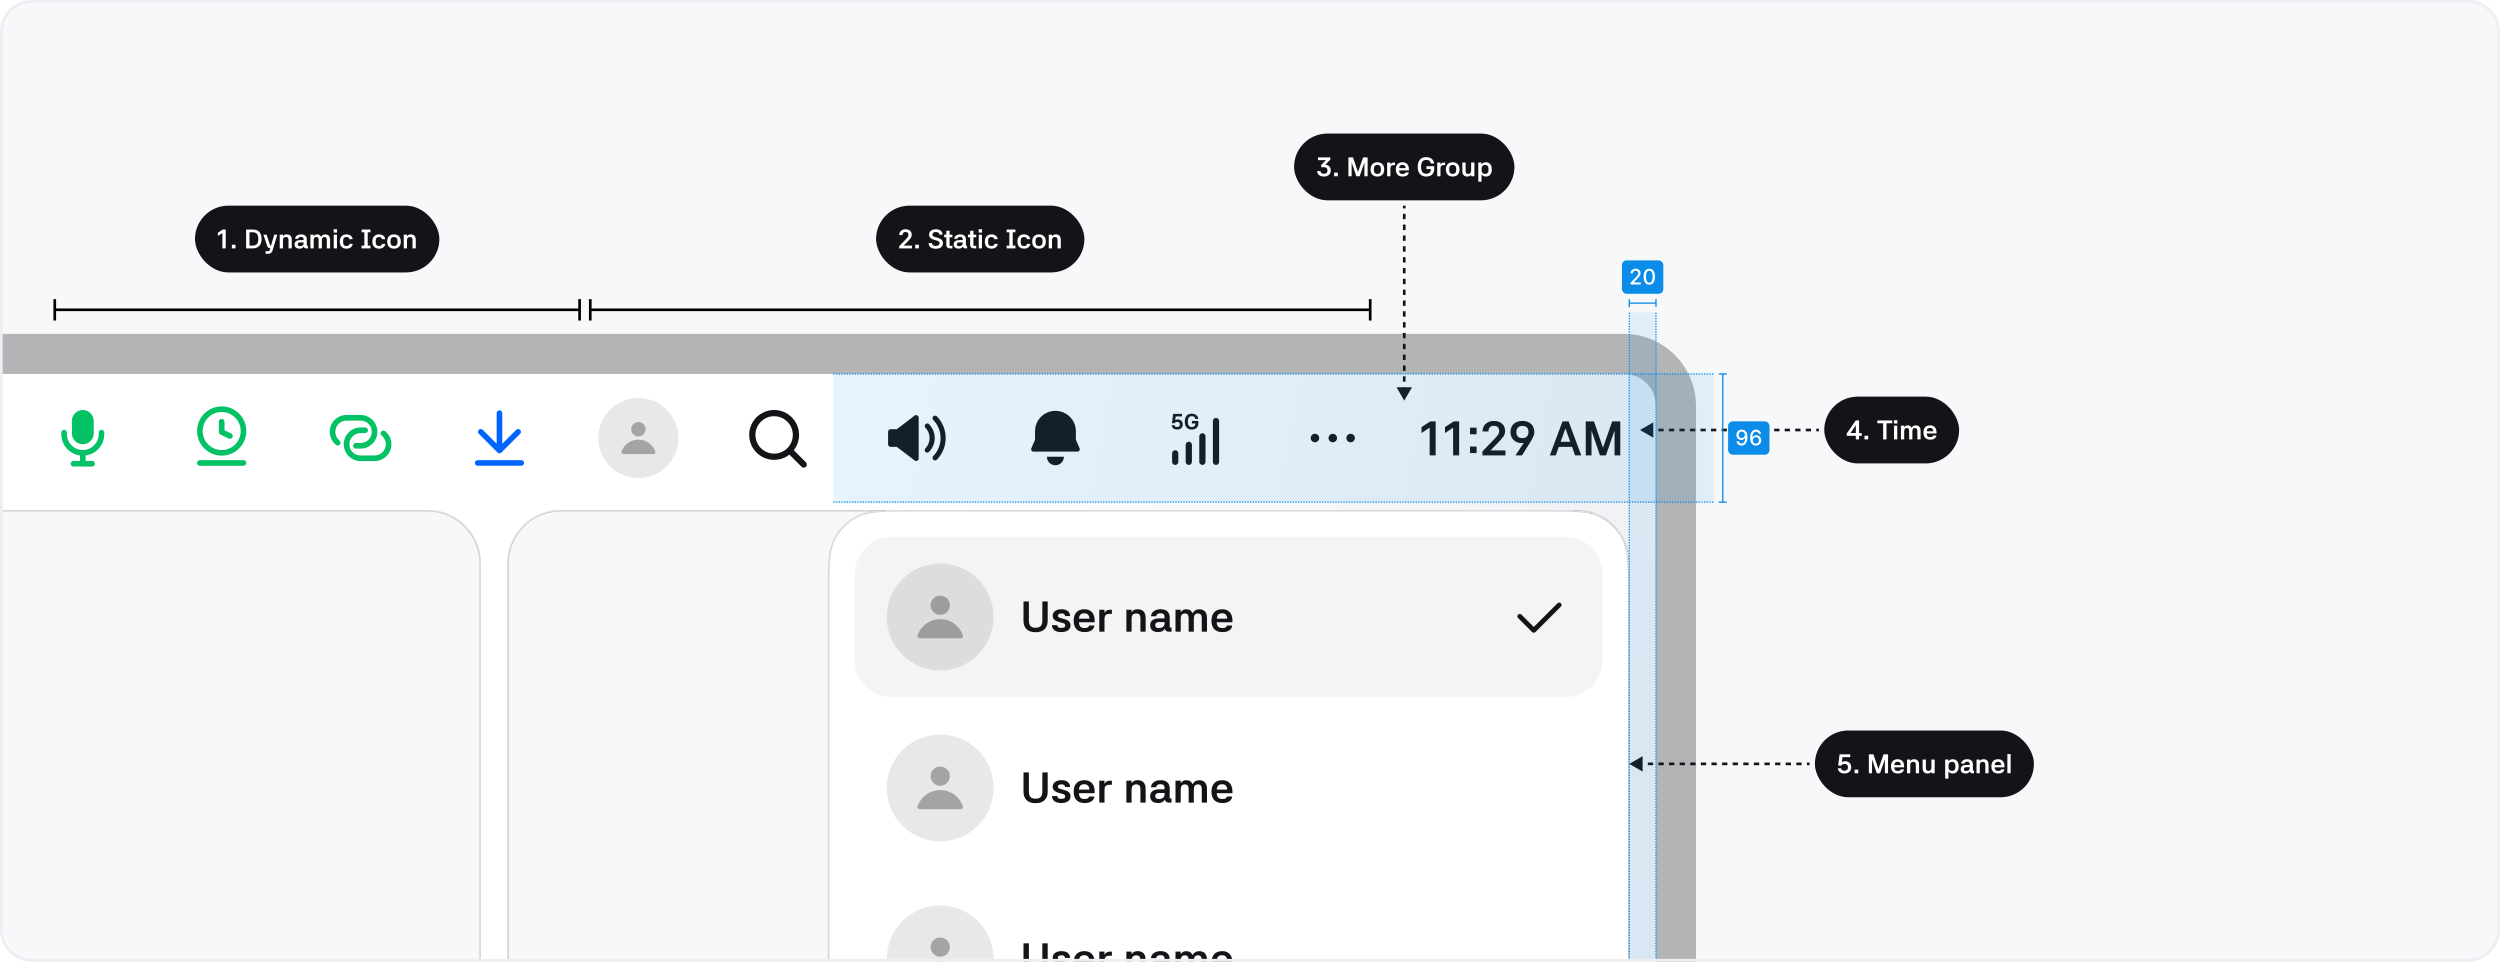 <svg width="1872" height="720" viewBox="0 0 1872 720" fill="none" xmlns="http://www.w3.org/2000/svg">
<g clip-path="url(#clip0_36538_38101)">
<path d="M0 24C0 10.745 10.745 0 24 0H1848C1861.25 0 1872 10.745 1872 24V696C1872 709.255 1861.25 720 1848 720H24C10.745 720 0 709.255 0 696V24Z" fill="#F7F8FA"/>
<g clip-path="url(#clip1_36538_38101)">
<path d="M-1320 280H1240V1720H-1320V280Z" fill="url(#paint0_linear_36538_38101)"/>
<path d="M61.998 307C57.488 307 53.832 310.656 53.832 315.167V324.5C53.832 329.01 57.488 332.667 61.998 332.667C66.509 332.667 70.165 329.01 70.165 324.5V315.167C70.165 310.656 66.509 307 61.998 307Z" fill="#02C265"/>
<path d="M47.998 321.817C49.158 321.817 50.098 322.757 50.098 323.917V325.083C50.098 331.656 55.426 336.983 61.998 336.983C68.571 336.983 73.898 331.656 73.898 325.083V323.917C73.898 322.757 74.839 321.817 75.998 321.817C77.158 321.817 78.098 322.757 78.098 323.917V325.083C78.098 333.263 71.998 340.019 64.098 341.048V345.15H68.998C70.158 345.15 71.098 346.09 71.098 347.25C71.098 348.41 70.158 349.35 68.998 349.35H54.998C53.839 349.35 52.898 348.41 52.898 347.25C52.898 346.09 53.839 345.15 54.998 345.15H59.898V341.048C51.999 340.019 45.898 333.263 45.898 325.083V323.917C45.898 322.757 46.839 321.817 47.998 321.817Z" fill="#02C265"/>
<path d="M166 313.65C167.16 313.65 168.1 314.59 168.1 315.75V322.239L173.086 324.566C174.137 325.056 174.591 326.306 174.101 327.357C173.61 328.408 172.361 328.862 171.31 328.372L165.112 325.479C164.372 325.134 163.9 324.392 163.9 323.576V315.75C163.9 314.59 164.84 313.65 166 313.65Z" fill="#02C265"/>
<path fill-rule="evenodd" clip-rule="evenodd" d="M147.567 322.75C147.567 312.569 155.819 304.316 166 304.316C176.18 304.316 184.433 312.569 184.433 322.75C184.433 332.93 176.18 341.183 166 341.183C155.819 341.183 147.567 332.93 147.567 322.75ZM166 308.516C158.139 308.516 151.767 314.889 151.767 322.75C151.767 330.611 158.139 336.983 166 336.983C173.861 336.983 180.233 330.611 180.233 322.75C180.233 314.889 173.861 308.516 166 308.516Z" fill="#02C265"/>
<path d="M149.666 344.567C148.507 344.567 147.566 345.507 147.566 346.667C147.566 347.826 148.507 348.767 149.666 348.767H182.333C183.493 348.767 184.433 347.826 184.433 346.667C184.433 345.507 183.493 344.567 182.333 344.567H149.666Z" fill="#02C265"/>
<path d="M269.998 331.732H266.498C265.339 331.732 264.398 332.673 264.398 333.832C264.398 334.992 265.339 335.932 266.498 335.932H269.998C276.957 335.932 282.598 330.291 282.598 323.332C282.598 316.374 276.957 310.732 269.998 310.732H259.498C252.54 310.732 246.898 316.374 246.898 323.332C246.898 327.291 248.727 330.825 251.577 333.132C252.479 333.861 253.801 333.722 254.531 332.82C255.26 331.918 255.121 330.596 254.219 329.867C252.312 328.323 251.098 325.97 251.098 323.332C251.098 318.693 254.859 314.932 259.498 314.932L269.998 314.932C274.638 314.932 278.398 318.693 278.398 323.332C278.398 327.972 274.638 331.732 269.998 331.732Z" fill="#02C265"/>
<path d="M269.998 324.266H273.498C274.658 324.266 275.598 323.325 275.598 322.166C275.598 321.006 274.658 320.066 273.498 320.066H269.998C263.04 320.066 257.398 325.707 257.398 332.666C257.398 339.624 263.04 345.266 269.998 345.266H280.498C287.457 345.266 293.098 339.624 293.098 332.666C293.098 328.707 291.27 325.173 288.42 322.867C287.518 322.137 286.196 322.276 285.466 323.178C284.737 324.08 284.876 325.402 285.778 326.132C287.685 327.675 288.898 330.028 288.898 332.666C288.898 337.305 285.138 341.066 280.498 341.066H269.998C265.359 341.066 261.598 337.305 261.598 332.666C261.598 328.027 265.359 324.266 269.998 324.266Z" fill="#02C265"/>
<path d="M374 307.232C375.16 307.232 376.1 308.173 376.1 309.332L376.1 332.263L386.515 321.847C387.335 321.027 388.665 321.027 389.485 321.847C390.305 322.668 390.305 323.997 389.485 324.817L375.485 338.817C374.665 339.637 373.335 339.637 372.515 338.817L358.515 324.817C357.695 323.997 357.695 322.668 358.515 321.847C359.335 321.027 360.665 321.027 361.485 321.847L371.9 332.263L371.9 309.332C371.9 308.173 372.84 307.232 374 307.232Z" fill="#0064FF"/>
<path d="M357.666 344.566C356.507 344.566 355.566 345.506 355.566 346.666C355.566 347.826 356.507 348.766 357.666 348.766H390.333C391.493 348.766 392.433 347.826 392.433 346.666C392.433 345.506 391.493 344.566 390.333 344.566H357.666Z" fill="#0064FF"/>
<path d="M448 328C448 311.431 461.431 298 478 298V298C494.569 298 508 311.431 508 328V328C508 344.569 494.569 358 478 358V358C461.431 358 448 344.569 448 328V328Z" fill="#131417" fill-opacity="0.1"/>
<path d="M483.439 321.4C483.439 324.379 481.018 326.8 478.039 326.8C475.06 326.8 472.639 324.379 472.639 321.4C472.639 318.421 475.06 316 478.039 316C481.018 316 483.439 318.421 483.439 321.4Z" fill="#131417" fill-opacity="0.32"/>
<path d="M490.754 338.232C491.067 339.127 490.353 340 489.405 340H466.673C465.725 340 465.012 339.127 465.325 338.232C467.164 332.97 472.16 329.2 478.039 329.2C483.919 329.2 488.915 332.97 490.754 338.232Z" fill="#131417" fill-opacity="0.32"/>
<path fill-rule="evenodd" clip-rule="evenodd" d="M579.667 307C569.357 307 561 315.357 561 325.667C561 335.976 569.357 344.333 579.667 344.333C583.98 344.333 587.952 342.87 591.113 340.413L600.183 349.483C601.095 350.394 602.572 350.394 603.483 349.483C604.394 348.572 604.394 347.095 603.483 346.183L594.413 337.113C596.87 333.952 598.333 329.98 598.333 325.667C598.333 315.357 589.976 307 579.667 307ZM565.667 325.667C565.667 317.935 571.935 311.667 579.667 311.667C587.399 311.667 593.667 317.935 593.667 325.667C593.667 333.399 587.399 339.667 579.667 339.667C571.935 339.667 565.667 333.399 565.667 325.667Z" fill="#131417"/>
<path d="M671.542 321.381H666.909C665.855 321.381 665 322.238 665 323.294V332.697C665 333.752 665.852 334.608 666.905 334.61L671.542 334.619L684.842 344.786C686.099 345.747 687.909 344.849 687.909 343.265V312.735C687.909 311.151 686.099 310.253 684.842 311.214L671.542 321.381Z" fill="#131417"/>
<path d="M698.819 311.754C699.57 311.012 700.779 311.021 701.519 311.774C710.328 320.732 710.328 335.256 701.519 344.214C700.779 344.967 699.57 344.975 698.819 344.234C698.068 343.492 698.059 342.281 698.799 341.528C706.144 334.06 706.144 321.928 698.799 314.459C698.059 313.707 698.068 312.495 698.819 311.754Z" fill="#131417"/>
<path d="M695.686 317.64C694.945 316.887 693.737 316.879 692.986 317.62C692.235 318.362 692.226 319.573 692.966 320.326C697.138 324.569 697.136 331.444 692.968 335.672C692.227 336.424 692.234 337.635 692.984 338.378C693.734 339.12 694.943 339.113 695.684 338.361C701.323 332.641 701.321 323.371 695.686 317.64Z" fill="#131417"/>
<path d="M790.319 307.637C798.758 307.637 805.616 314.484 805.616 322.909V329.273H805.617L808.394 335.742C808.89 336.897 808.043 338.182 806.786 338.182H773.853C772.597 338.182 771.75 336.897 772.245 335.742L775.021 329.276V322.909C775.021 314.484 781.879 307.637 790.319 307.637Z" fill="#131417"/>
<path d="M796.663 342C796.663 345.513 793.808 348.364 790.289 348.364C786.771 348.364 783.915 345.513 783.915 342H796.663Z" fill="#131417"/>
<path d="M877.398 318.404C877.398 320.201 878.95 321.638 881.482 321.638C884.03 321.638 885.647 320.086 885.647 317.832C885.647 315.529 884.079 314.076 882.021 314.076C881.253 314.076 880.616 314.255 880.028 314.598L880.387 311.805H885.075V309.927H878.444L877.545 316.869H879.652C879.995 316.215 880.649 315.889 881.531 315.905C882.935 315.921 883.458 316.64 883.458 317.865C883.458 319.074 882.805 319.76 881.482 319.76C880.142 319.76 879.652 319.286 879.587 318.404H877.398Z" fill="#131417"/>
<path d="M892.496 317.097H895.125C895.093 318.404 894.554 319.76 892.43 319.76C890.405 319.76 889.425 318.42 889.425 315.693C889.425 312.981 890.405 311.642 892.43 311.642C894.047 311.642 894.88 312.41 895.06 313.733H897.281C897.069 311.332 895.093 309.764 892.43 309.764C889.049 309.764 887.171 311.838 887.171 315.693C887.171 319.564 889.049 321.638 892.43 321.638C895.926 321.638 897.33 319.433 897.33 316.787V315.219H892.496V317.097Z" fill="#131417"/>
<path d="M910.542 312.939C911.83 312.939 912.875 313.984 912.875 315.272L912.875 345.818C912.875 347.107 911.83 348.151 910.542 348.151C909.253 348.151 908.208 347.107 908.208 345.818L908.208 315.272C908.208 313.984 909.253 312.939 910.542 312.939Z" fill="#131417"/>
<path d="M902.693 326.727C902.693 325.438 901.648 324.394 900.36 324.394C899.071 324.394 898.026 325.438 898.026 326.727V345.818C898.026 347.107 899.071 348.151 900.36 348.151C901.648 348.151 902.693 347.107 902.693 345.818V326.727Z" fill="#131417"/>
<path d="M890.178 330.757C891.467 330.757 892.511 331.802 892.511 333.091V345.818C892.511 347.107 891.467 348.151 890.178 348.151C888.889 348.151 887.845 347.107 887.845 345.818V333.091C887.845 331.802 888.889 330.757 890.178 330.757Z" fill="#131417"/>
<path d="M879.996 337.121C881.285 337.121 882.33 338.166 882.33 339.454V345.818C882.33 347.107 881.285 348.151 879.996 348.151C878.708 348.151 877.663 347.107 877.663 345.818V339.454C877.663 338.166 878.708 337.121 879.996 337.121Z" fill="#131417"/>
<path fill-rule="evenodd" clip-rule="evenodd" d="M984.635 331.182C982.878 331.182 981.453 329.757 981.453 328C981.453 326.243 982.878 324.818 984.635 324.818C986.392 324.818 987.817 326.243 987.817 328C987.817 329.757 986.392 331.182 984.635 331.182ZM994.817 328C994.817 329.757 996.241 331.182 997.999 331.182C999.756 331.182 1001.18 329.757 1001.18 328C1001.18 326.243 999.756 324.818 997.999 324.818C996.241 324.818 994.817 326.243 994.817 328ZM1008.18 328C1008.18 329.757 1009.6 331.182 1011.36 331.182C1013.12 331.182 1014.54 329.757 1014.54 328C1014.54 326.243 1013.12 324.818 1011.36 324.818C1009.6 324.818 1008.18 326.243 1008.18 328Z" fill="#131417"/>
<path d="M1075.02 341H1070.52V320.264L1064.44 324.26V319.796L1070.96 315.548H1075.02V341ZM1092.6 341H1088.1V320.264L1082.02 324.26V319.796L1088.53 315.548H1092.6V341ZM1100.75 320.228H1105.68V325.16H1100.75V320.228ZM1100.75 334.34H1105.68V339.236H1100.75V334.34ZM1118.54 329.192C1121.2 326.456 1122.57 324.98 1122.57 322.784C1122.57 320.048 1121.1 318.896 1118.61 318.896C1115.91 318.896 1114.65 320.228 1114.54 323.072H1110.12C1110.12 318.356 1113.54 315.188 1118.72 315.188C1123.69 315.188 1127.04 318.176 1127.04 322.784C1127.04 325.808 1125.34 327.824 1121.13 332.108L1116.13 337.256H1127.29V341H1110.01V338.048L1118.54 329.192ZM1148.9 323.72C1148.9 326.024 1147.64 328.364 1144.97 332.576L1139.68 341H1134.75L1141.09 331.532C1140.51 331.676 1139.86 331.784 1139.29 331.784C1134.5 331.784 1131.04 328.328 1131.04 323.54C1131.04 318.464 1134.43 315.188 1140.01 315.188C1145.62 315.188 1148.93 318.5 1148.9 323.72ZM1144.54 323.54C1144.54 320.66 1143.14 318.932 1140.01 318.932C1136.87 318.932 1135.47 320.66 1135.47 323.54C1135.47 326.384 1136.87 328.076 1140.01 328.076C1142.78 328.076 1144.54 326.384 1144.54 323.54ZM1172.27 320.984H1172.13L1168.6 330.812H1175.77L1172.27 320.984ZM1160.5 341L1170.01 315.548H1174.58L1184.05 341H1179.4L1177.13 334.628H1167.23L1164.93 341H1160.5ZM1193.57 315.548L1200.23 335.06H1200.37L1207.21 315.548H1213.26V341H1208.98V322.784H1208.83L1202.5 341H1198.07L1191.84 322.784H1191.73V341H1187.41V315.548H1193.57Z" fill="#131417"/>
<g filter="url(#filter0_d_36538_38101)">
<mask id="path-28-inside-1_36538_38101" fill="white">
<path d="M-480 416C-480 393.909 -462.091 376 -440 376H320C342.091 376 360 393.909 360 416V1520C360 1542.09 342.091 1560 320 1560H-440C-462.091 1560 -480 1542.09 -480 1520V416Z"/>
</mask>
<path d="M-480 416C-480 393.909 -462.091 376 -440 376H320C342.091 376 360 393.909 360 416V1520C360 1542.09 342.091 1560 320 1560H-440C-462.091 1560 -480 1542.09 -480 1520V416Z" fill="#F7F8FA"/>
<path d="M-440 377H320V375H-440V377ZM359 416V1520H361V416H359ZM320 1559H-440V1561H320V1559ZM-479 1520V416H-481V1520H-479ZM-440 1559C-461.539 1559 -479 1541.54 -479 1520H-481C-481 1542.64 -462.644 1561 -440 1561V1559ZM359 1520C359 1541.54 341.539 1559 320 1559V1561C342.644 1561 361 1542.64 361 1520H359ZM320 377C341.539 377 359 394.461 359 416H361C361 393.356 342.644 375 320 375V377ZM-440 375C-462.644 375 -481 393.356 -481 416H-479C-479 394.461 -461.539 377 -440 377V375Z" fill="#131417" fill-opacity="0.2" mask="url(#path-28-inside-1_36538_38101)"/>
</g>
<g filter="url(#filter1_d_36538_38101)">
<mask id="path-30-inside-2_36538_38101" fill="white">
<path d="M380 416C380 393.909 397.909 376 420 376H1180C1202.09 376 1220 393.909 1220 416V1520C1220 1542.09 1202.09 1560 1180 1560H420C397.909 1560 380 1542.09 380 1520V416Z"/>
</mask>
<path d="M380 416C380 393.909 397.909 376 420 376H1180C1202.09 376 1220 393.909 1220 416V1520C1220 1542.09 1202.09 1560 1180 1560H420C397.909 1560 380 1542.09 380 1520V416Z" fill="#F7F8FA"/>
<path d="M420 377H1180V375H420V377ZM1219 416V1520H1221V416H1219ZM1180 1559H420V1561H1180V1559ZM381 1520V416H379V1520H381ZM420 1559C398.461 1559 381 1541.54 381 1520H379C379 1542.64 397.356 1561 420 1561V1559ZM1219 1520C1219 1541.54 1201.54 1559 1180 1559V1561C1202.64 1561 1221 1542.64 1221 1520H1219ZM1180 377C1201.54 377 1219 394.461 1219 416H1221C1221 393.356 1202.64 375 1180 375V377ZM420 375C397.356 375 379 393.356 379 416H381C381 394.461 398.461 377 420 377V375Z" fill="#131417" fill-opacity="0.2" mask="url(#path-30-inside-2_36538_38101)"/>
</g>
<g filter="url(#filter2_d_36538_38101)">
<mask id="path-32-inside-3_36538_38101" fill="white">
<path d="M620 440C620 417.598 620 406.397 624.36 397.84C628.195 390.314 634.314 384.195 641.84 380.36C650.397 376 661.598 376 684 376H1156C1178.4 376 1189.6 376 1198.16 380.36C1205.69 384.195 1211.81 390.314 1215.64 397.84C1220 406.397 1220 417.598 1220 440V977C1220 999.402 1220 1010.6 1215.64 1019.16C1211.81 1026.69 1205.69 1032.81 1198.16 1036.64C1189.6 1041 1178.4 1041 1156 1041H684C661.598 1041 650.397 1041 641.84 1036.64C634.314 1032.81 628.195 1026.69 624.36 1019.16C620 1010.6 620 999.402 620 977V440Z"/>
</mask>
<path d="M620 440C620 417.598 620 406.397 624.36 397.84C628.195 390.314 634.314 384.195 641.84 380.36C650.397 376 661.598 376 684 376H1156C1178.4 376 1189.6 376 1198.16 380.36C1205.69 384.195 1211.81 390.314 1215.64 397.84C1220 406.397 1220 417.598 1220 440V977C1220 999.402 1220 1010.6 1215.64 1019.16C1211.81 1026.69 1205.69 1032.81 1198.16 1036.64C1189.6 1041 1178.4 1041 1156 1041H684C661.598 1041 650.397 1041 641.84 1036.64C634.314 1032.81 628.195 1026.69 624.36 1019.16C620 1010.6 620 999.402 620 977V440Z" fill="white" shape-rendering="crispEdges"/>
<path d="M641.84 1036.64L641.386 1037.53L641.84 1036.64ZM1215.64 1019.16L1216.53 1019.61L1215.64 1019.16ZM1198.16 1036.64L1198.61 1037.53L1198.16 1036.64ZM1198.16 380.36L1197.71 381.251L1198.16 380.36ZM1215.64 397.84L1216.53 397.386L1215.64 397.84ZM641.84 380.36L642.294 381.251L641.84 380.36ZM684 377H1156V375H684V377ZM1219 440V977H1221V440H1219ZM1156 1040H684V1042H1156V1040ZM621 977V440H619V977H621ZM684 1040C672.782 1040 664.429 1040 657.81 1039.46C651.201 1038.92 646.408 1037.85 642.294 1035.75L641.386 1037.53C645.829 1039.79 650.915 1040.9 657.647 1041.45C664.367 1042 672.815 1042 684 1042V1040ZM619 977C619 988.185 618.999 996.633 619.548 1003.35C620.098 1010.09 621.205 1015.17 623.469 1019.61L625.251 1018.71C623.155 1014.59 622.082 1009.8 621.542 1003.19C621.001 996.571 621 988.218 621 977H619ZM642.294 1035.75C634.956 1032.01 628.99 1026.04 625.251 1018.71L623.469 1019.61C627.4 1027.33 633.672 1033.6 641.386 1037.53L642.294 1035.75ZM1219 977C1219 988.218 1219 996.571 1218.46 1003.19C1217.92 1009.8 1216.85 1014.59 1214.75 1018.71L1216.53 1019.61C1218.79 1015.17 1219.9 1010.09 1220.45 1003.35C1221 996.633 1221 988.185 1221 977H1219ZM1156 1042C1167.18 1042 1175.63 1042 1182.35 1041.45C1189.09 1040.9 1194.17 1039.79 1198.61 1037.53L1197.71 1035.75C1193.59 1037.85 1188.8 1038.92 1182.19 1039.46C1175.57 1040 1167.22 1040 1156 1040V1042ZM1214.75 1018.71C1211.01 1026.04 1205.04 1032.01 1197.71 1035.75L1198.61 1037.53C1206.33 1033.6 1212.6 1027.33 1216.53 1019.61L1214.75 1018.71ZM1156 377C1167.22 377 1175.57 377.001 1182.19 377.542C1188.8 378.082 1193.59 379.155 1197.71 381.251L1198.61 379.469C1194.17 377.205 1189.09 376.098 1182.35 375.548C1175.63 374.999 1167.18 375 1156 375V377ZM1221 440C1221 428.815 1221 420.367 1220.45 413.647C1219.9 406.915 1218.79 401.829 1216.53 397.386L1214.75 398.294C1216.85 402.408 1217.92 407.201 1218.46 413.81C1219 420.429 1219 428.782 1219 440H1221ZM1197.71 381.251C1205.04 384.99 1211.01 390.956 1214.75 398.294L1216.53 397.386C1212.6 389.672 1206.33 383.4 1198.61 379.469L1197.71 381.251ZM684 375C672.815 375 664.367 374.999 657.647 375.548C650.915 376.098 645.829 377.205 641.386 379.469L642.294 381.251C646.408 379.155 651.201 378.082 657.81 377.542C664.429 377.001 672.782 377 684 377V375ZM621 440C621 428.782 621.001 420.429 621.542 413.81C622.082 407.201 623.155 402.408 625.251 398.294L623.469 397.386C621.205 401.829 620.098 406.915 619.548 413.647C618.999 420.367 619 428.815 619 440H621ZM641.386 379.469C633.672 383.4 627.4 389.672 623.469 397.386L625.251 398.294C628.99 390.956 634.956 384.99 642.294 381.251L641.386 379.469Z" fill="#131417" fill-opacity="0.2" mask="url(#path-32-inside-3_36538_38101)"/>
<path d="M640 424C640 408.536 652.536 396 668 396H1172C1187.46 396 1200 408.536 1200 424V488C1200 503.464 1187.46 516 1172 516H668C652.536 516 640 503.464 640 488V424Z" fill="#131417" fill-opacity="0.05"/>
<path d="M664 456C664 433.909 681.909 416 704 416V416C726.091 416 744 433.909 744 456V456C744 478.091 726.091 496 704 496V496C681.909 496 664 478.091 664 456V456Z" fill="#131417" fill-opacity="0.1"/>
<path d="M711.252 447.2C711.252 451.172 708.024 454.4 704.052 454.4C700.08 454.4 696.852 451.172 696.852 447.2C696.852 443.228 700.08 440 704.052 440C708.024 440 711.252 443.228 711.252 447.2Z" fill="#131417" fill-opacity="0.32"/>
<path d="M721.005 469.643C721.422 470.836 720.471 472 719.207 472H688.898C687.634 472 686.682 470.836 687.099 469.643C689.552 462.627 696.213 457.6 704.052 457.6C711.892 457.6 718.553 462.627 721.005 469.643Z" fill="#131417" fill-opacity="0.32"/>
<path d="M784.512 458.872C784.512 464.024 781.568 467.416 775.456 467.416C769.344 467.416 766.4 464.024 766.4 458.872V444.376H770.432V458.616C770.432 462.008 771.584 464.056 775.456 464.056C779.328 464.056 780.512 462.008 780.512 458.616V444.376H784.512V458.872ZM797.54 455.32C797.284 453.784 796.516 453.336 794.852 453.336C793.188 453.336 792.132 453.88 792.132 454.968C792.132 455.896 792.772 456.472 794.34 456.856L796.644 457.464C799.908 458.296 801.604 459.768 801.604 462.232C801.604 465.368 799.108 467.32 794.596 467.32C790.34 467.32 787.908 465.464 787.652 462.104H791.684C791.876 463.608 792.612 464.184 794.532 464.184C796.964 464.184 797.636 463.512 797.636 462.392C797.636 461.4 797.06 460.792 795.524 460.408L793.22 459.832C789.988 459 788.26 457.464 788.26 455.128C788.26 452.152 790.756 450.2 794.852 450.2C798.788 450.2 801.22 452.088 801.316 455.32H797.54ZM815.774 457.272C815.678 454.744 814.366 453.24 811.966 453.24C809.47 453.24 808.19 454.36 807.902 457.272H815.774ZM803.966 458.808C803.966 453.272 806.91 450.2 811.966 450.2C816.638 450.2 819.678 453.048 819.678 458.744V459.96H807.87C808.094 463.128 809.31 464.28 812.19 464.28C814.462 464.28 815.23 463.64 815.486 462.424H819.518C819.102 465.304 816.766 467.32 812.19 467.32C806.814 467.32 803.966 464.312 803.966 458.808ZM827.051 467H823.147V450.552H827.051L827.019 452.984C827.947 451.32 829.259 450.552 831.307 450.552H832.587V453.656H830.539C828.203 453.656 827.051 454.84 827.051 457.56V467ZM847.332 467H843.428V450.552H847.332L847.3 452.536C848.292 451.096 849.508 450.2 851.748 450.2C855.364 450.2 857.86 451.96 857.86 456.824V467H853.956V456.856C853.956 454.424 852.932 453.368 850.884 453.368C848.484 453.368 847.332 454.584 847.332 457.336V467ZM875.007 467C873.503 467 872.575 466.104 872.223 464.76C871.327 466.328 869.759 467.32 867.327 467.32C863.679 467.32 861.247 465.72 861.247 462.2C861.247 458.072 864.799 457.048 867.935 457.048H872.031V455.928C872.031 454.104 871.039 453.208 868.927 453.208C866.879 453.208 865.951 453.976 865.759 455.48H861.855C862.079 452.12 865.151 450.2 869.023 450.2C871.967 450.2 875.871 451.32 875.871 456.184V463.832H877.247V467H875.007ZM865.023 462.104C865.023 463.576 865.887 464.312 867.743 464.312C870.463 464.312 872.031 462.936 872.031 460.824V459.8H867.967C865.983 459.8 865.023 460.632 865.023 462.104ZM880.21 450.552H884.114V452.504C885.266 450.84 886.578 450.232 888.178 450.232C890.578 450.232 892.05 451.096 892.946 453.176H892.978C894.162 451.256 895.666 450.232 897.938 450.232C900.818 450.232 903.794 451.512 903.794 456.824V467H899.89V457.016C899.89 454.52 899.026 453.368 897.01 453.368C894.833 453.368 893.938 454.68 893.938 457.496V467H890.066V457.016C890.066 454.52 889.234 453.368 887.282 453.368C885.042 453.368 884.114 454.68 884.114 457.496V467H880.21V450.552ZM918.962 457.272C918.866 454.744 917.554 453.24 915.154 453.24C912.658 453.24 911.378 454.36 911.09 457.272H918.962ZM907.154 458.808C907.154 453.272 910.098 450.2 915.154 450.2C919.826 450.2 922.866 453.048 922.866 458.744V459.96H911.058C911.282 463.128 912.498 464.28 915.378 464.28C917.65 464.28 918.418 463.64 918.674 462.424H922.706C922.29 465.304 919.954 467.32 915.378 467.32C910.002 467.32 907.154 464.312 907.154 458.808Z" fill="#131417"/>
<path fill-rule="evenodd" clip-rule="evenodd" d="M1168.77 445.726C1169.47 446.429 1169.47 447.569 1168.77 448.272L1149.77 467.272C1149.07 467.975 1147.93 467.975 1147.23 467.272L1136.73 456.772C1136.02 456.069 1136.02 454.929 1136.73 454.226C1137.43 453.523 1138.57 453.523 1139.27 454.226L1148.5 463.454L1166.23 445.726C1166.93 445.023 1168.07 445.023 1168.77 445.726Z" fill="#131417"/>
<path d="M664 584C664 561.909 681.909 544 704 544V544C726.091 544 744 561.909 744 584V584C744 606.091 726.091 624 704 624V624C681.909 624 664 606.091 664 584V584Z" fill="#131417" fill-opacity="0.1"/>
<path d="M711.252 575.2C711.252 579.172 708.024 582.4 704.052 582.4C700.08 582.4 696.852 579.172 696.852 575.2C696.852 571.228 700.08 568 704.052 568C708.024 568 711.252 571.228 711.252 575.2Z" fill="#131417" fill-opacity="0.32"/>
<path d="M721.005 597.643C721.422 598.836 720.471 600 719.207 600H688.898C687.634 600 686.682 598.836 687.099 597.643C689.552 590.627 696.213 585.6 704.052 585.6C711.892 585.6 718.553 590.627 721.005 597.643Z" fill="#131417" fill-opacity="0.32"/>
<path d="M784.512 586.872C784.512 592.024 781.568 595.416 775.456 595.416C769.344 595.416 766.4 592.024 766.4 586.872V572.376H770.432V586.616C770.432 590.008 771.584 592.056 775.456 592.056C779.328 592.056 780.512 590.008 780.512 586.616V572.376H784.512V586.872ZM797.54 583.32C797.284 581.784 796.516 581.336 794.852 581.336C793.188 581.336 792.132 581.88 792.132 582.968C792.132 583.896 792.772 584.472 794.34 584.856L796.644 585.464C799.908 586.296 801.604 587.768 801.604 590.232C801.604 593.368 799.108 595.32 794.596 595.32C790.34 595.32 787.908 593.464 787.652 590.104H791.684C791.876 591.608 792.612 592.184 794.532 592.184C796.964 592.184 797.636 591.512 797.636 590.392C797.636 589.4 797.06 588.792 795.524 588.408L793.22 587.832C789.988 587 788.26 585.464 788.26 583.128C788.26 580.152 790.756 578.2 794.852 578.2C798.788 578.2 801.22 580.088 801.316 583.32H797.54ZM815.774 585.272C815.678 582.744 814.366 581.24 811.966 581.24C809.47 581.24 808.19 582.36 807.902 585.272H815.774ZM803.966 586.808C803.966 581.272 806.91 578.2 811.966 578.2C816.638 578.2 819.678 581.048 819.678 586.744V587.96H807.87C808.094 591.128 809.31 592.28 812.19 592.28C814.462 592.28 815.23 591.64 815.486 590.424H819.518C819.102 593.304 816.766 595.32 812.19 595.32C806.814 595.32 803.966 592.312 803.966 586.808ZM827.051 595H823.147V578.552H827.051L827.019 580.984C827.947 579.32 829.259 578.552 831.307 578.552H832.587V581.656H830.539C828.203 581.656 827.051 582.84 827.051 585.56V595ZM847.332 595H843.428V578.552H847.332L847.3 580.536C848.292 579.096 849.508 578.2 851.748 578.2C855.364 578.2 857.86 579.96 857.86 584.824V595H853.956V584.856C853.956 582.424 852.932 581.368 850.884 581.368C848.484 581.368 847.332 582.584 847.332 585.336V595ZM875.007 595C873.503 595 872.575 594.104 872.223 592.76C871.327 594.328 869.759 595.32 867.327 595.32C863.679 595.32 861.247 593.72 861.247 590.2C861.247 586.072 864.799 585.048 867.935 585.048H872.031V583.928C872.031 582.104 871.039 581.208 868.927 581.208C866.879 581.208 865.951 581.976 865.759 583.48H861.855C862.079 580.12 865.151 578.2 869.023 578.2C871.967 578.2 875.871 579.32 875.871 584.184V591.832H877.247V595H875.007ZM865.023 590.104C865.023 591.576 865.887 592.312 867.743 592.312C870.463 592.312 872.031 590.936 872.031 588.824V587.8H867.967C865.983 587.8 865.023 588.632 865.023 590.104ZM880.21 578.552H884.114V580.504C885.266 578.84 886.578 578.232 888.178 578.232C890.578 578.232 892.05 579.096 892.946 581.176H892.978C894.162 579.256 895.666 578.232 897.938 578.232C900.818 578.232 903.794 579.512 903.794 584.824V595H899.89V585.016C899.89 582.52 899.026 581.368 897.01 581.368C894.833 581.368 893.938 582.68 893.938 585.496V595H890.066V585.016C890.066 582.52 889.234 581.368 887.282 581.368C885.042 581.368 884.114 582.68 884.114 585.496V595H880.21V578.552ZM918.962 585.272C918.866 582.744 917.554 581.24 915.154 581.24C912.658 581.24 911.378 582.36 911.09 585.272H918.962ZM907.154 586.808C907.154 581.272 910.098 578.2 915.154 578.2C919.826 578.2 922.866 581.048 922.866 586.744V587.96H911.058C911.282 591.128 912.498 592.28 915.378 592.28C917.65 592.28 918.418 591.64 918.674 590.424H922.706C922.29 593.304 919.954 595.32 915.378 595.32C910.002 595.32 907.154 592.312 907.154 586.808Z" fill="#131417"/>
<path d="M664 712C664 689.909 681.909 672 704 672V672C726.091 672 744 689.909 744 712V712C744 734.091 726.091 752 704 752V752C681.909 752 664 734.091 664 712V712Z" fill="#131417" fill-opacity="0.1"/>
<path d="M711.252 703.2C711.252 707.172 708.024 710.4 704.052 710.4C700.08 710.4 696.852 707.172 696.852 703.2C696.852 699.228 700.08 696 704.052 696C708.024 696 711.252 699.228 711.252 703.2Z" fill="#131417" fill-opacity="0.32"/>
<path d="M721.005 725.643C721.422 726.836 720.471 728 719.207 728H688.898C687.634 728 686.682 726.836 687.099 725.643C689.552 718.627 696.213 713.6 704.052 713.6C711.892 713.6 718.553 718.627 721.005 725.643Z" fill="#131417" fill-opacity="0.32"/>
<path d="M784.512 714.872C784.512 720.024 781.568 723.416 775.456 723.416C769.344 723.416 766.4 720.024 766.4 714.872V700.376H770.432V714.616C770.432 718.008 771.584 720.056 775.456 720.056C779.328 720.056 780.512 718.008 780.512 714.616V700.376H784.512V714.872ZM797.54 711.32C797.284 709.784 796.516 709.336 794.852 709.336C793.188 709.336 792.132 709.88 792.132 710.968C792.132 711.896 792.772 712.472 794.34 712.856L796.644 713.464C799.908 714.296 801.604 715.768 801.604 718.232C801.604 721.368 799.108 723.32 794.596 723.32C790.34 723.32 787.908 721.464 787.652 718.104H791.684C791.876 719.608 792.612 720.184 794.532 720.184C796.964 720.184 797.636 719.512 797.636 718.392C797.636 717.4 797.06 716.792 795.524 716.408L793.22 715.832C789.988 715 788.26 713.464 788.26 711.128C788.26 708.152 790.756 706.2 794.852 706.2C798.788 706.2 801.22 708.088 801.316 711.32H797.54ZM815.774 713.272C815.678 710.744 814.366 709.24 811.966 709.24C809.47 709.24 808.19 710.36 807.902 713.272H815.774ZM803.966 714.808C803.966 709.272 806.91 706.2 811.966 706.2C816.638 706.2 819.678 709.048 819.678 714.744V715.96H807.87C808.094 719.128 809.31 720.28 812.19 720.28C814.462 720.28 815.23 719.64 815.486 718.424H819.518C819.102 721.304 816.766 723.32 812.19 723.32C806.814 723.32 803.966 720.312 803.966 714.808ZM827.051 723H823.147V706.552H827.051L827.019 708.984C827.947 707.32 829.259 706.552 831.307 706.552H832.587V709.656H830.539C828.203 709.656 827.051 710.84 827.051 713.56V723ZM847.332 723H843.428V706.552H847.332L847.3 708.536C848.292 707.096 849.508 706.2 851.748 706.2C855.364 706.2 857.86 707.96 857.86 712.824V723H853.956V712.856C853.956 710.424 852.932 709.368 850.884 709.368C848.484 709.368 847.332 710.584 847.332 713.336V723ZM875.007 723C873.503 723 872.575 722.104 872.223 720.76C871.327 722.328 869.759 723.32 867.327 723.32C863.679 723.32 861.247 721.72 861.247 718.2C861.247 714.072 864.799 713.048 867.935 713.048H872.031V711.928C872.031 710.104 871.039 709.208 868.927 709.208C866.879 709.208 865.951 709.976 865.759 711.48H861.855C862.079 708.12 865.151 706.2 869.023 706.2C871.967 706.2 875.871 707.32 875.871 712.184V719.832H877.247V723H875.007ZM865.023 718.104C865.023 719.576 865.887 720.312 867.743 720.312C870.463 720.312 872.031 718.936 872.031 716.824V715.8H867.967C865.983 715.8 865.023 716.632 865.023 718.104ZM880.21 706.552H884.114V708.504C885.266 706.84 886.578 706.232 888.178 706.232C890.578 706.232 892.05 707.096 892.946 709.176H892.978C894.162 707.256 895.666 706.232 897.938 706.232C900.818 706.232 903.794 707.512 903.794 712.824V723H899.89V713.016C899.89 710.52 899.026 709.368 897.01 709.368C894.833 709.368 893.938 710.68 893.938 713.496V723H890.066V713.016C890.066 710.52 889.234 709.368 887.282 709.368C885.042 709.368 884.114 710.68 884.114 713.496V723H880.21V706.552ZM918.962 713.272C918.866 710.744 917.554 709.24 915.154 709.24C912.658 709.24 911.378 710.36 911.09 713.272H918.962ZM907.154 714.808C907.154 709.272 910.098 706.2 915.154 706.2C919.826 706.2 922.866 709.048 922.866 714.744V715.96H911.058C911.282 719.128 912.498 720.28 915.378 720.28C917.65 720.28 918.418 719.64 918.674 718.424H922.706C922.29 721.304 919.954 723.32 915.378 723.32C910.002 723.32 907.154 720.312 907.154 714.808Z" fill="#131417"/>
</g>
</g>
<path d="M1216 265H-1296C-1317.54 265 -1335 282.461 -1335 304V1696C-1335 1717.54 -1317.54 1735 -1296 1735H1216C1237.54 1735 1255 1717.54 1255 1696V304C1255 282.461 1237.54 265 1216 265Z" stroke="#151515" stroke-opacity="0.3" stroke-width="30"/>
<rect x="656" y="154" width="156" height="50" rx="25" fill="#131417"/>
<path d="M678.02 179.44C679.5 177.92 680.26 177.1 680.26 175.88C680.26 174.36 679.44 173.72 678.06 173.72C676.56 173.72 675.86 174.46 675.8 176.04H673.34C673.34 173.42 675.24 171.66 678.12 171.66C680.88 171.66 682.74 173.32 682.74 175.88C682.74 177.56 681.8 178.68 679.46 181.06L676.68 183.92H682.88V186H673.28V184.36L678.02 179.44ZM685.305 183.26H688.065V186H685.305V183.26ZM703.328 175.68C703.208 174.42 702.448 173.74 700.728 173.74C698.988 173.74 698.168 174.5 698.168 175.7C698.168 176.92 699.568 177.32 700.488 177.58L701.768 177.96C703.328 178.4 706.068 179.22 706.068 182C706.068 184.56 704.248 186.26 700.688 186.26C697.228 186.26 695.468 184.64 695.328 182.04H697.868C697.968 183.52 698.928 184.16 700.688 184.16C702.548 184.16 703.568 183.34 703.568 181.96C703.568 180.84 702.528 180.46 701.208 180.06L699.588 179.6C697.208 178.92 695.708 177.78 695.708 175.76C695.708 173.12 697.828 171.66 700.788 171.66C703.928 171.66 705.768 173.32 705.788 175.68H703.328ZM713.155 177.66H711.035V184.06H713.155V186H711.555C709.815 186 708.595 185.2 708.595 183.34V177.66H706.975V175.72H708.595V172.76H711.035V175.72H713.155V177.66ZM722.735 186C721.795 186 721.215 185.44 720.995 184.6C720.435 185.58 719.455 186.2 717.935 186.2C715.655 186.2 714.135 185.2 714.135 183C714.135 180.42 716.355 179.78 718.315 179.78H720.875V179.08C720.875 177.94 720.255 177.38 718.935 177.38C717.655 177.38 717.075 177.86 716.955 178.8H714.515C714.655 176.7 716.575 175.5 718.995 175.5C720.835 175.5 723.275 176.2 723.275 179.24V184.02H724.135V186H722.735ZM716.495 182.94C716.495 183.86 717.035 184.32 718.195 184.32C719.895 184.32 720.875 183.46 720.875 182.14V181.5H718.335C717.095 181.5 716.495 182.02 716.495 182.94ZM731.006 177.66H728.886V184.06H731.006V186H729.406C727.666 186 726.446 185.2 726.446 183.34V177.66H724.826V175.72H726.446V172.76H728.886V175.72H731.006V177.66ZM735.3 175.72V186H732.88V175.72H735.3ZM732.82 171.64H735.36V174.16H732.82V171.64ZM742.516 186.2C739.176 186.2 737.436 184.24 737.436 180.86C737.436 177.46 739.256 175.5 742.476 175.5C745.016 175.5 746.956 177.06 747.016 179.12H744.576C744.536 178.3 743.976 177.48 742.496 177.48C740.556 177.48 739.876 178.58 739.876 180.86C739.876 183.12 740.556 184.22 742.496 184.22C743.956 184.22 744.536 183.6 744.616 182.62H747.056C747.016 184.46 745.296 186.2 742.516 186.2ZM753.752 186V183.92H755.812V173.92H753.752V171.86H760.372V173.92H758.332V183.92H760.372V186H753.752ZM766.91 186.2C763.57 186.2 761.83 184.24 761.83 180.86C761.83 177.46 763.65 175.5 766.87 175.5C769.41 175.5 771.35 177.06 771.41 179.12H768.97C768.93 178.3 768.37 177.48 766.89 177.48C764.95 177.48 764.27 178.58 764.27 180.86C764.27 183.12 764.95 184.22 766.89 184.22C768.35 184.22 768.93 183.6 769.01 182.62H771.45C771.41 184.46 769.69 186.2 766.91 186.2ZM778.005 186.2C774.825 186.2 772.905 184.28 772.905 180.88C772.905 177.46 774.845 175.5 778.005 175.5C781.125 175.5 783.125 177.42 783.125 180.88C783.125 184.32 781.145 186.2 778.005 186.2ZM778.005 184.22C779.805 184.22 780.685 183.16 780.685 180.88C780.685 178.6 779.805 177.48 778.005 177.48C776.225 177.48 775.345 178.6 775.345 180.88C775.345 183.16 776.225 184.22 778.005 184.22ZM787.743 186H785.303V175.72H787.743L787.723 176.96C788.343 176.06 789.103 175.5 790.503 175.5C792.763 175.5 794.323 176.6 794.323 179.64V186H791.883V179.66C791.883 178.14 791.243 177.48 789.963 177.48C788.463 177.48 787.743 178.24 787.743 179.96V186Z" fill="white"/>
<rect x="146" y="154" width="183" height="50" rx="25" fill="#131417"/>
<path d="M169.024 186H166.524V174.48L163.144 176.7V174.22L166.764 171.86H169.024V186ZM173.59 183.26H176.35V186H173.59V183.26ZM184.293 186V171.86H189.273C193.673 171.86 195.893 174.48 195.893 178.92C195.893 183.34 193.673 186 189.093 186H184.293ZM188.973 183.92C192.273 183.92 193.393 182.22 193.393 178.92C193.393 175.6 192.273 173.92 189.153 173.92H186.813V183.92H188.973ZM205.316 175.72H207.656L204.136 187.46C203.556 189.4 202.376 190.04 200.716 190.04H198.856V188.08H200.496C201.436 188.08 201.856 187.78 202.136 186.8L202.396 185.88C200.996 185.88 200.456 185.36 199.776 183.34L197.216 175.72H199.636L201.876 182.52C202.196 183.46 202.336 183.86 202.736 183.86H202.976L205.316 175.72ZM211.887 186H209.447V175.72H211.887L211.867 176.96C212.487 176.06 213.247 175.5 214.647 175.5C216.907 175.5 218.467 176.6 218.467 179.64V186H216.027V179.66C216.027 178.14 215.387 177.48 214.107 177.48C212.607 177.48 211.887 178.24 211.887 179.96V186ZM229.184 186C228.244 186 227.664 185.44 227.444 184.6C226.884 185.58 225.904 186.2 224.384 186.2C222.104 186.2 220.584 185.2 220.584 183C220.584 180.42 222.804 179.78 224.764 179.78H227.324V179.08C227.324 177.94 226.704 177.38 225.384 177.38C224.104 177.38 223.524 177.86 223.404 178.8H220.964C221.104 176.7 223.024 175.5 225.444 175.5C227.284 175.5 229.724 176.2 229.724 179.24V184.02H230.584V186H229.184ZM222.944 182.94C222.944 183.86 223.484 184.32 224.644 184.32C226.344 184.32 227.324 183.46 227.324 182.14V181.5H224.784C223.544 181.5 222.944 182.02 222.944 182.94ZM232.436 175.72H234.876V176.94C235.596 175.9 236.416 175.52 237.416 175.52C238.916 175.52 239.836 176.06 240.396 177.36H240.416C241.156 176.16 242.096 175.52 243.516 175.52C245.316 175.52 247.176 176.32 247.176 179.64V186H244.736V179.76C244.736 178.2 244.196 177.48 242.936 177.48C241.576 177.48 241.016 178.3 241.016 180.06V186H238.596V179.76C238.596 178.2 238.076 177.48 236.856 177.48C235.456 177.48 234.876 178.3 234.876 180.06V186H232.436V175.72ZM252.316 175.72V186H249.896V175.72H252.316ZM249.836 171.64H252.376V174.16H249.836V171.64ZM259.531 186.2C256.191 186.2 254.451 184.24 254.451 180.86C254.451 177.46 256.271 175.5 259.491 175.5C262.031 175.5 263.971 177.06 264.031 179.12H261.591C261.551 178.3 260.991 177.48 259.511 177.48C257.571 177.48 256.891 178.58 256.891 180.86C256.891 183.12 257.571 184.22 259.511 184.22C260.971 184.22 261.551 183.6 261.631 182.62H264.071C264.031 184.46 262.311 186.2 259.531 186.2ZM270.768 186V183.92H272.828V173.92H270.768V171.86H277.388V173.92H275.348V183.92H277.388V186H270.768ZM283.926 186.2C280.586 186.2 278.846 184.24 278.846 180.86C278.846 177.46 280.666 175.5 283.886 175.5C286.426 175.5 288.366 177.06 288.426 179.12H285.986C285.946 178.3 285.386 177.48 283.906 177.48C281.966 177.48 281.286 178.58 281.286 180.86C281.286 183.12 281.966 184.22 283.906 184.22C285.366 184.22 285.946 183.6 286.026 182.62H288.466C288.426 184.46 286.706 186.2 283.926 186.2ZM295.02 186.2C291.84 186.2 289.92 184.28 289.92 180.88C289.92 177.46 291.86 175.5 295.02 175.5C298.14 175.5 300.14 177.42 300.14 180.88C300.14 184.32 298.16 186.2 295.02 186.2ZM295.02 184.22C296.82 184.22 297.7 183.16 297.7 180.88C297.7 178.6 296.82 177.48 295.02 177.48C293.24 177.48 292.36 178.6 292.36 180.88C292.36 183.16 293.24 184.22 295.02 184.22ZM304.758 186H302.318V175.72H304.758L304.738 176.96C305.358 176.06 306.118 175.5 307.518 175.5C309.778 175.5 311.338 176.6 311.338 179.64V186H308.898V179.66C308.898 178.14 308.258 177.48 306.978 177.48C305.478 177.48 304.758 178.24 304.758 179.96V186Z" fill="white"/>
<rect x="969" y="100" width="165" height="50" rx="25" fill="#131417"/>
<path d="M991.382 132.2C988.142 132.2 986.322 130.52 986.282 128.08H988.802C988.922 129.4 989.482 130.12 991.402 130.12C993.162 130.12 994.022 129.3 994.022 127.6C994.022 126 993.042 125.2 991.362 125.2H989.302V123.54L992.882 119.92H986.922V117.86H996.122L996.142 119.54L992.442 123.28C995.442 123.66 996.482 125.58 996.482 127.6C996.482 130.44 994.442 132.2 991.382 132.2ZM999.006 129.26H1001.77V132H999.006V129.26ZM1013.13 117.86L1016.83 128.7H1016.91L1020.71 117.86H1024.07V132H1021.69V121.88H1021.61L1018.09 132H1015.63L1012.17 121.88H1012.11V132H1009.71V117.86H1013.13ZM1031.39 132.2C1028.21 132.2 1026.29 130.28 1026.29 126.88C1026.29 123.46 1028.23 121.5 1031.39 121.5C1034.51 121.5 1036.51 123.42 1036.51 126.88C1036.51 130.32 1034.53 132.2 1031.39 132.2ZM1031.39 130.22C1033.19 130.22 1034.07 129.16 1034.07 126.88C1034.07 124.6 1033.19 123.48 1031.39 123.48C1029.61 123.48 1028.73 124.6 1028.73 126.88C1028.73 129.16 1029.61 130.22 1031.39 130.22ZM1041.13 132H1038.69V121.72H1041.13L1041.11 123.24C1041.69 122.2 1042.51 121.72 1043.79 121.72H1044.59V123.66H1043.31C1041.85 123.66 1041.13 124.4 1041.13 126.1V132ZM1052.56 125.92C1052.5 124.34 1051.68 123.4 1050.18 123.4C1048.62 123.4 1047.82 124.1 1047.64 125.92H1052.56ZM1045.18 126.88C1045.18 123.42 1047.02 121.5 1050.18 121.5C1053.1 121.5 1055 123.28 1055 126.84V127.6H1047.62C1047.76 129.58 1048.52 130.3 1050.32 130.3C1051.74 130.3 1052.22 129.9 1052.38 129.14H1054.9C1054.64 130.94 1053.18 132.2 1050.32 132.2C1046.96 132.2 1045.18 130.32 1045.18 126.88ZM1071.49 126.58H1068.13V124.46H1073.97V126.3C1073.97 129.5 1072.25 132.2 1068.01 132.2C1063.89 132.2 1061.59 129.64 1061.59 124.92C1061.59 120.2 1063.89 117.66 1068.01 117.66C1071.21 117.66 1073.59 119.5 1073.89 122.42H1071.39C1071.13 120.7 1070.05 119.74 1068.01 119.74C1065.39 119.74 1064.11 121.46 1064.11 124.92C1064.11 128.4 1065.39 130.1 1068.01 130.1C1070.85 130.1 1071.47 128.2 1071.49 126.58ZM1078.63 132H1076.19V121.72H1078.63L1078.61 123.24C1079.19 122.2 1080.01 121.72 1081.29 121.72H1082.09V123.66H1080.81C1079.35 123.66 1078.63 124.4 1078.63 126.1V132ZM1087.78 132.2C1084.6 132.2 1082.68 130.28 1082.68 126.88C1082.68 123.46 1084.62 121.5 1087.78 121.5C1090.9 121.5 1092.9 123.42 1092.9 126.88C1092.9 130.32 1090.92 132.2 1087.78 132.2ZM1087.78 130.22C1089.58 130.22 1090.46 129.16 1090.46 126.88C1090.46 124.6 1089.58 123.48 1087.78 123.48C1086 123.48 1085.12 124.6 1085.12 126.88C1085.12 129.16 1086 130.22 1087.78 130.22ZM1101.58 121.72H1104.02V132H1101.58L1101.6 130.74C1100.98 131.64 1100.22 132.2 1098.82 132.2C1096.56 132.2 1095 131.1 1095 128.06V121.72H1097.44V128.04C1097.44 129.56 1098.08 130.22 1099.36 130.22C1100.86 130.22 1101.58 129.46 1101.58 127.74V121.72ZM1109.38 121.72V123.2C1110.04 122.16 1111.1 121.52 1112.64 121.52C1115.2 121.52 1117.06 123.2 1117.06 126.88C1117.06 130.42 1115.3 132.2 1112.64 132.2C1111.1 132.2 1110.04 131.58 1109.38 130.54V136.04H1106.94V121.72H1109.38ZM1111.98 130.24C1113.76 130.24 1114.64 129.16 1114.64 126.88C1114.64 124.6 1113.76 123.48 1111.98 123.48C1110.24 123.48 1109.38 124.6 1109.38 126.88C1109.38 129.16 1110.24 130.24 1111.98 130.24Z" fill="white"/>
<path d="M1051.5 300L1057.27 290H1045.73L1051.5 300ZM1050.5 154V156.028H1052.5V154H1050.5ZM1050.5 160.083V164.139H1052.5V160.083H1050.5ZM1050.5 168.194V172.25H1052.5V168.194H1050.5ZM1050.5 176.306V180.361H1052.5V176.306H1050.5ZM1050.5 184.417V188.472H1052.5V184.417H1050.5ZM1050.5 192.528V196.583H1052.5V192.528H1050.5ZM1050.5 200.639V204.694H1052.5V200.639H1050.5ZM1050.5 208.75V212.806H1052.5V208.75H1050.5ZM1050.5 216.861V220.917H1052.5V216.861H1050.5ZM1050.5 224.972V229.028H1052.5V224.972H1050.5ZM1050.5 233.083V237.139H1052.5V233.083H1050.5ZM1050.5 241.194V245.25H1052.5V241.194H1050.5ZM1050.5 249.306V253.361H1052.5V249.306H1050.5ZM1050.5 257.417V261.472H1052.5V257.417H1050.5ZM1050.5 265.528V269.583H1052.5V265.528H1050.5ZM1050.5 273.639V277.694H1052.5V273.639H1050.5ZM1050.5 281.75V285.806H1052.5V281.75H1050.5ZM1050.5 289.861V293.917H1052.5V289.861H1050.5Z" fill="#131417"/>
<path d="M1228 322L1238 327.774V316.226L1228 322ZM1233.91 323H1237.85V321H1233.91V323ZM1241.79 323H1245.74V321H1241.79V323ZM1249.68 323H1253.62V321H1249.68V323ZM1257.56 323H1261.5V321H1257.56V323ZM1265.44 323H1269.38V321H1265.44V323ZM1273.32 323H1277.26V321H1273.32V323ZM1281.21 323H1285.15V321H1281.21V323ZM1289.09 323H1293.03V321H1289.09V323ZM1296.97 323H1300.91V321H1296.97V323ZM1304.85 323H1308.79V321H1304.85V323ZM1312.74 323H1316.68V321H1312.74V323ZM1320.62 323H1324.56V321H1320.62V323ZM1328.5 323H1332.44V321H1328.5V323ZM1336.38 323H1340.32V321H1336.38V323ZM1344.26 323H1348.21V321H1344.26V323ZM1352.15 323H1356.09V321H1352.15V323ZM1360.03 323H1362V321H1360.03V323Z" fill="#131417"/>
<rect x="1366" y="297" width="101" height="50" rx="25" fill="#131417"/>
<path d="M1382.8 326.34V324.7L1389.56 314.86H1392.08V324.28H1394.06V326.34H1392.08V329H1389.64V326.34H1382.8ZM1385.64 324.28H1389.64V318.46L1385.64 324.28ZM1396.13 326.26H1398.89V329H1396.13V326.26ZM1405.77 314.86H1416.93V316.92H1412.61V329H1410.09V316.92H1405.77V314.86ZM1420.67 318.72V329H1418.25V318.72H1420.67ZM1418.19 314.64H1420.73V317.16H1418.19V314.64ZM1423.41 318.72H1425.85V319.94C1426.57 318.9 1427.39 318.52 1428.39 318.52C1429.89 318.52 1430.81 319.06 1431.37 320.36H1431.39C1432.13 319.16 1433.07 318.52 1434.49 318.52C1436.29 318.52 1438.15 319.32 1438.15 322.64V329H1435.71V322.76C1435.71 321.2 1435.17 320.48 1433.91 320.48C1432.55 320.48 1431.99 321.3 1431.99 323.06V329H1429.57V322.76C1429.57 321.2 1429.05 320.48 1427.83 320.48C1426.43 320.48 1425.85 321.3 1425.85 323.06V329H1423.41V318.72ZM1447.63 322.92C1447.57 321.34 1446.75 320.4 1445.25 320.4C1443.69 320.4 1442.89 321.1 1442.71 322.92H1447.63ZM1440.25 323.88C1440.25 320.42 1442.09 318.5 1445.25 318.5C1448.17 318.5 1450.07 320.28 1450.07 323.84V324.6H1442.69C1442.83 326.58 1443.59 327.3 1445.39 327.3C1446.81 327.3 1447.29 326.9 1447.45 326.14H1449.97C1449.71 327.94 1448.25 329.2 1445.39 329.2C1442.03 329.2 1440.25 327.32 1440.25 323.88Z" fill="white"/>
<path d="M1220 572L1230 577.774V566.226L1220 572ZM1225.96 573H1229.93V571H1225.96V573ZM1233.9 573H1237.87V571H1233.9V573ZM1241.84 573H1245.81V571H1241.84V573ZM1249.78 573H1253.75V571H1249.78V573ZM1257.72 573H1261.69V571H1257.72V573ZM1265.66 573H1269.63V571H1265.66V573ZM1273.6 573H1277.57V571H1273.6V573ZM1281.54 573H1285.51V571H1281.54V573ZM1289.49 573H1293.46V571H1289.49V573ZM1297.43 573H1301.4V571H1297.43V573ZM1305.37 573H1309.34V571H1305.37V573ZM1313.31 573H1317.28V571H1313.31V573ZM1321.25 573H1325.22V571H1321.25V573ZM1329.19 573H1333.16V571H1329.19V573ZM1337.13 573H1341.1V571H1337.13V573ZM1345.07 573H1349.04V571H1345.07V573ZM1353.01 573H1355V571H1353.01V573Z" fill="#131417"/>
<rect x="1359" y="547" width="164" height="50" rx="25" fill="#131417"/>
<path d="M1381.14 579.2C1378.1 579.2 1376.24 577.5 1376.22 575.28H1378.66C1378.74 576.48 1379.44 577.12 1381.14 577.12C1382.86 577.12 1383.74 576.16 1383.74 574.6C1383.74 573.02 1383.02 572.04 1381.2 572.02C1380.06 572 1379.22 572.42 1378.78 573.26H1376.42L1377.48 564.86H1385.46V566.92H1379.64L1379.16 570.68C1379.88 570.24 1380.7 569.98 1381.68 569.98C1384.3 569.98 1386.2 571.78 1386.2 574.56C1386.2 577.3 1384.22 579.2 1381.14 579.2ZM1388.69 576.26H1391.45V579H1388.69V576.26ZM1402.82 564.86L1406.52 575.7H1406.6L1410.4 564.86H1413.76V579H1411.38V568.88H1411.3L1407.78 579H1405.32L1401.86 568.88H1401.8V579H1399.4V564.86H1402.82ZM1423.36 572.92C1423.3 571.34 1422.48 570.4 1420.98 570.4C1419.42 570.4 1418.62 571.1 1418.44 572.92H1423.36ZM1415.98 573.88C1415.98 570.42 1417.82 568.5 1420.98 568.5C1423.9 568.5 1425.8 570.28 1425.8 573.84V574.6H1418.42C1418.56 576.58 1419.32 577.3 1421.12 577.3C1422.54 577.3 1423.02 576.9 1423.18 576.14H1425.7C1425.44 577.94 1423.98 579.2 1421.12 579.2C1417.76 579.2 1415.98 577.32 1415.98 573.88ZM1430.41 579H1427.97V568.72H1430.41L1430.39 569.96C1431.01 569.06 1431.77 568.5 1433.17 568.5C1435.43 568.5 1436.99 569.6 1436.99 572.64V579H1434.55V572.66C1434.55 571.14 1433.91 570.48 1432.63 570.48C1431.13 570.48 1430.41 571.24 1430.41 572.96V579ZM1446.24 568.72H1448.68V579H1446.24L1446.26 577.74C1445.64 578.64 1444.88 579.2 1443.48 579.2C1441.22 579.2 1439.66 578.1 1439.66 575.06V568.72H1442.1V575.04C1442.1 576.56 1442.74 577.22 1444.02 577.22C1445.52 577.22 1446.24 576.46 1446.24 574.74V568.72ZM1458.98 568.72V570.2C1459.64 569.16 1460.7 568.52 1462.24 568.52C1464.8 568.52 1466.66 570.2 1466.66 573.88C1466.66 577.42 1464.9 579.2 1462.24 579.2C1460.7 579.2 1459.64 578.58 1458.98 577.54V583.04H1456.54V568.72H1458.98ZM1461.58 577.24C1463.36 577.24 1464.24 576.16 1464.24 573.88C1464.24 571.6 1463.36 570.48 1461.58 570.48C1459.84 570.48 1458.98 571.6 1458.98 573.88C1458.98 576.16 1459.84 577.24 1461.58 577.24ZM1476.77 579C1475.83 579 1475.25 578.44 1475.03 577.6C1474.47 578.58 1473.49 579.2 1471.97 579.2C1469.69 579.2 1468.17 578.2 1468.17 576C1468.17 573.42 1470.39 572.78 1472.35 572.78H1474.91V572.08C1474.91 570.94 1474.29 570.38 1472.97 570.38C1471.69 570.38 1471.11 570.86 1470.99 571.8H1468.55C1468.69 569.7 1470.61 568.5 1473.03 568.5C1474.87 568.5 1477.31 569.2 1477.31 572.24V577.02H1478.17V579H1476.77ZM1470.53 575.94C1470.53 576.86 1471.07 577.32 1472.23 577.32C1473.93 577.32 1474.91 576.46 1474.91 575.14V574.5H1472.37C1471.13 574.5 1470.53 575.02 1470.53 575.94ZM1482.46 579H1480.02V568.72H1482.46L1482.44 569.96C1483.06 569.06 1483.82 568.5 1485.22 568.5C1487.48 568.5 1489.04 569.6 1489.04 572.64V579H1486.6V572.66C1486.6 571.14 1485.96 570.48 1484.68 570.48C1483.18 570.48 1482.46 571.24 1482.46 572.96V579ZM1498.52 572.92C1498.46 571.34 1497.64 570.4 1496.14 570.4C1494.58 570.4 1493.78 571.1 1493.6 572.92H1498.52ZM1491.14 573.88C1491.14 570.42 1492.98 568.5 1496.14 568.5C1499.06 568.5 1500.96 570.28 1500.96 573.84V574.6H1493.58C1493.72 576.58 1494.48 577.3 1496.28 577.3C1497.7 577.3 1498.18 576.9 1498.34 576.14H1500.86C1500.6 577.94 1499.14 579.2 1496.28 579.2C1492.92 579.2 1491.14 577.32 1491.14 573.88ZM1505.56 579H1503.12V564.64H1505.56V579Z" fill="white"/>
<path d="M41 224V240" stroke="black" stroke-width="2"/>
<path d="M41 232L434 232" stroke="black" stroke-width="2"/>
<path d="M434 224V240" stroke="black" stroke-width="2"/>
<path d="M442 224V240" stroke="black" stroke-width="2"/>
<path d="M442 232L1026 232" stroke="black" stroke-width="2"/>
<path d="M1026 224V240" stroke="black" stroke-width="2"/>
<rect width="20" height="534" transform="translate(1220 234)" fill="#0C8CE9" fill-opacity="0.1"/>
<path d="M1220 234V768" stroke="#0C8CE9" stroke-dasharray="1 1"/>
<path d="M1240 234V768" stroke="#0C8CE9" stroke-dasharray="1 1"/>
<path d="M1220 227H1240" stroke="#0C8CE9"/>
<path d="M1220 224V230" stroke="#0C8CE9"/>
<path d="M1240 224V230" stroke="#0C8CE9"/>
<rect x="1214.5" y="195" width="31" height="25" rx="3.5" fill="#0C8CE9"/>
<path d="M1220.97 213V211.727L1224.91 207.648C1225.33 207.205 1225.67 206.816 1225.95 206.483C1226.22 206.146 1226.43 205.826 1226.57 205.523C1226.7 205.22 1226.77 204.898 1226.77 204.557C1226.77 204.17 1226.68 203.837 1226.5 203.557C1226.32 203.273 1226.07 203.055 1225.75 202.903C1225.44 202.748 1225.08 202.67 1224.69 202.67C1224.27 202.67 1223.91 202.756 1223.6 202.926C1223.29 203.097 1223.05 203.337 1222.88 203.648C1222.72 203.958 1222.63 204.322 1222.63 204.739H1220.96C1220.96 204.03 1221.12 203.411 1221.45 202.881C1221.77 202.35 1222.22 201.939 1222.79 201.648C1223.36 201.352 1224 201.205 1224.72 201.205C1225.46 201.205 1226.1 201.35 1226.66 201.642C1227.22 201.93 1227.65 202.324 1227.97 202.824C1228.28 203.32 1228.44 203.881 1228.44 204.506C1228.44 204.938 1228.36 205.36 1228.2 205.773C1228.04 206.186 1227.76 206.646 1227.36 207.153C1226.96 207.657 1226.41 208.269 1225.7 208.989L1223.39 211.409V211.494H1228.63V213H1220.97ZM1234.99 213.193C1234.09 213.189 1233.33 212.953 1232.69 212.483C1232.06 212.013 1231.57 211.33 1231.23 210.432C1230.89 209.534 1230.73 208.453 1230.73 207.188C1230.73 205.926 1230.89 204.848 1231.23 203.955C1231.57 203.061 1232.06 202.379 1232.7 201.909C1233.34 201.439 1234.1 201.205 1234.99 201.205C1235.88 201.205 1236.65 201.441 1237.28 201.915C1237.92 202.384 1238.41 203.066 1238.74 203.96C1239.08 204.85 1239.25 205.926 1239.25 207.188C1239.25 208.456 1239.09 209.54 1238.75 210.438C1238.41 211.331 1237.92 212.015 1237.29 212.489C1236.65 212.958 1235.89 213.193 1234.99 213.193ZM1234.99 211.676C1235.78 211.676 1236.4 211.292 1236.84 210.523C1237.29 209.754 1237.51 208.642 1237.51 207.188C1237.51 206.222 1237.41 205.405 1237.2 204.739C1237 204.068 1236.71 203.561 1236.33 203.216C1235.96 202.867 1235.51 202.693 1234.99 202.693C1234.21 202.693 1233.59 203.08 1233.15 203.852C1232.7 204.625 1232.47 205.737 1232.47 207.188C1232.47 208.157 1232.57 208.977 1232.77 209.648C1232.98 210.314 1233.27 210.82 1233.64 211.165C1234.02 211.506 1234.47 211.676 1234.99 211.676Z" fill="white"/>
<rect width="659" height="96" transform="translate(624 280)" fill="#0C8CE9" fill-opacity="0.1"/>
<path d="M624 280H1283" stroke="#0C8CE9" stroke-dasharray="1 1"/>
<path d="M624 376H1283" stroke="#0C8CE9" stroke-dasharray="1 1"/>
<path d="M1290 280V376" stroke="#0C8CE9"/>
<path d="M1287 280H1293" stroke="#0C8CE9"/>
<path d="M1287 376H1293" stroke="#0C8CE9"/>
<rect x="1294" y="315.5" width="31" height="25" rx="3.5" fill="#0C8CE9"/>
<path d="M1304.24 321.705C1304.76 321.708 1305.27 321.803 1305.77 321.989C1306.27 322.174 1306.73 322.477 1307.13 322.898C1307.54 323.318 1307.87 323.886 1308.11 324.602C1308.36 325.314 1308.48 326.201 1308.49 327.261C1308.49 328.28 1308.38 329.187 1308.18 329.983C1307.98 330.775 1307.68 331.443 1307.3 331.989C1306.92 332.534 1306.46 332.949 1305.92 333.233C1305.38 333.517 1304.77 333.659 1304.09 333.659C1303.4 333.659 1302.78 333.523 1302.24 333.25C1301.7 332.977 1301.27 332.6 1300.93 332.119C1300.59 331.634 1300.38 331.078 1300.3 330.449H1302.03C1302.15 330.949 1302.38 331.354 1302.73 331.665C1303.08 331.972 1303.53 332.125 1304.09 332.125C1304.94 332.125 1305.61 331.754 1306.08 331.011C1306.56 330.265 1306.8 329.223 1306.8 327.886H1306.71C1306.52 328.212 1306.27 328.492 1305.98 328.727C1305.68 328.962 1305.36 329.144 1304.99 329.273C1304.63 329.402 1304.24 329.466 1303.83 329.466C1303.16 329.466 1302.55 329.301 1302 328.972C1301.45 328.642 1301.01 328.189 1300.69 327.614C1300.36 327.038 1300.2 326.381 1300.2 325.642C1300.2 324.907 1300.36 324.241 1300.7 323.642C1301.03 323.044 1301.5 322.57 1302.11 322.222C1302.71 321.869 1303.42 321.697 1304.24 321.705ZM1304.24 323.182C1303.8 323.182 1303.4 323.292 1303.04 323.511C1302.69 323.727 1302.41 324.021 1302.21 324.392C1302 324.759 1301.9 325.169 1301.9 325.619C1301.9 326.07 1302 326.479 1302.2 326.847C1302.4 327.21 1302.67 327.5 1303.02 327.716C1303.36 327.928 1303.76 328.034 1304.21 328.034C1304.54 328.034 1304.85 327.97 1305.14 327.841C1305.43 327.712 1305.68 327.534 1305.9 327.307C1306.11 327.076 1306.28 326.814 1306.4 326.523C1306.52 326.231 1306.58 325.924 1306.58 325.602C1306.58 325.174 1306.48 324.777 1306.28 324.409C1306.08 324.042 1305.8 323.746 1305.45 323.523C1305.09 323.295 1304.69 323.182 1304.24 323.182ZM1314.76 333.659C1314.24 333.652 1313.73 333.557 1313.23 333.375C1312.73 333.193 1312.27 332.89 1311.86 332.466C1311.46 332.042 1311.13 331.472 1310.88 330.756C1310.64 330.04 1310.52 329.146 1310.52 328.074C1310.52 327.059 1310.62 326.157 1310.82 325.369C1311.02 324.581 1311.32 323.917 1311.7 323.375C1312.08 322.83 1312.54 322.415 1313.09 322.131C1313.63 321.847 1314.24 321.705 1314.91 321.705C1315.6 321.705 1316.22 321.841 1316.76 322.114C1317.29 322.386 1317.73 322.763 1318.06 323.244C1318.4 323.725 1318.61 324.273 1318.7 324.886H1316.97C1316.85 324.402 1316.62 324.006 1316.27 323.699C1315.92 323.392 1315.47 323.239 1314.91 323.239C1314.06 323.239 1313.39 323.61 1312.92 324.352C1312.44 325.095 1312.2 326.127 1312.2 327.449H1312.28C1312.49 327.119 1312.73 326.839 1313.02 326.608C1313.32 326.373 1313.65 326.193 1314.01 326.068C1314.38 325.939 1314.77 325.875 1315.17 325.875C1315.85 325.875 1316.46 326.04 1317 326.369C1317.55 326.695 1317.99 327.146 1318.31 327.722C1318.64 328.297 1318.8 328.956 1318.8 329.699C1318.8 330.441 1318.63 331.114 1318.3 331.716C1317.96 332.318 1317.49 332.795 1316.89 333.148C1316.28 333.496 1315.57 333.667 1314.76 333.659ZM1314.76 332.182C1315.2 332.182 1315.6 332.072 1315.95 331.852C1316.31 331.633 1316.59 331.337 1316.79 330.966C1316.99 330.595 1317.1 330.18 1317.1 329.722C1317.1 329.275 1317 328.867 1316.8 328.5C1316.6 328.133 1316.33 327.841 1315.98 327.625C1315.63 327.409 1315.24 327.301 1314.8 327.301C1314.46 327.301 1314.15 327.366 1313.86 327.494C1313.57 327.623 1313.32 327.801 1313.11 328.028C1312.89 328.256 1312.72 328.517 1312.6 328.812C1312.48 329.104 1312.42 329.413 1312.42 329.739C1312.42 330.174 1312.52 330.578 1312.72 330.949C1312.92 331.32 1313.2 331.619 1313.55 331.847C1313.91 332.07 1314.31 332.182 1314.76 332.182Z" fill="white"/>
</g>
<path d="M24 1H1848C1860.7 1 1871 11.297 1871 24V696C1871 708.703 1860.7 719 1848 719H24C11.297 719 1 708.703 1 696V24C1 11.297 11.297 1 24 1Z" stroke="#EDEEF2" stroke-width="2"/>
<defs>
<filter id="filter0_d_36538_38101" x="-504" y="358" width="888" height="1232" filterUnits="userSpaceOnUse" color-interpolation-filters="sRGB">
<feFlood flood-opacity="0" result="BackgroundImageFix"/>
<feColorMatrix in="SourceAlpha" type="matrix" values="0 0 0 0 0 0 0 0 0 0 0 0 0 0 0 0 0 0 127 0" result="hardAlpha"/>
<feOffset dy="6"/>
<feGaussianBlur stdDeviation="12"/>
<feComposite in2="hardAlpha" operator="out"/>
<feColorMatrix type="matrix" values="0 0 0 0 0 0 0 0 0 0 0 0 0 0 0 0 0 0 0.08 0"/>
<feBlend mode="normal" in2="BackgroundImageFix" result="effect1_dropShadow_36538_38101"/>
<feBlend mode="normal" in="SourceGraphic" in2="effect1_dropShadow_36538_38101" result="shape"/>
</filter>
<filter id="filter1_d_36538_38101" x="356" y="358" width="888" height="1232" filterUnits="userSpaceOnUse" color-interpolation-filters="sRGB">
<feFlood flood-opacity="0" result="BackgroundImageFix"/>
<feColorMatrix in="SourceAlpha" type="matrix" values="0 0 0 0 0 0 0 0 0 0 0 0 0 0 0 0 0 0 127 0" result="hardAlpha"/>
<feOffset dy="6"/>
<feGaussianBlur stdDeviation="12"/>
<feComposite in2="hardAlpha" operator="out"/>
<feColorMatrix type="matrix" values="0 0 0 0 0 0 0 0 0 0 0 0 0 0 0 0 0 0 0.08 0"/>
<feBlend mode="normal" in2="BackgroundImageFix" result="effect1_dropShadow_36538_38101"/>
<feBlend mode="normal" in="SourceGraphic" in2="effect1_dropShadow_36538_38101" result="shape"/>
</filter>
<filter id="filter2_d_36538_38101" x="596" y="358" width="648" height="713" filterUnits="userSpaceOnUse" color-interpolation-filters="sRGB">
<feFlood flood-opacity="0" result="BackgroundImageFix"/>
<feColorMatrix in="SourceAlpha" type="matrix" values="0 0 0 0 0 0 0 0 0 0 0 0 0 0 0 0 0 0 127 0" result="hardAlpha"/>
<feOffset dy="6"/>
<feGaussianBlur stdDeviation="12"/>
<feComposite in2="hardAlpha" operator="out"/>
<feColorMatrix type="matrix" values="0 0 0 0 0 0 0 0 0 0 0 0 0 0 0 0 0 0 0.08 0"/>
<feBlend mode="normal" in2="BackgroundImageFix" result="effect1_dropShadow_36538_38101"/>
<feBlend mode="normal" in="SourceGraphic" in2="effect1_dropShadow_36538_38101" result="shape"/>
</filter>
<linearGradient id="paint0_linear_36538_38101" x1="-1320" y1="764.252" x2="1240" y2="1235.75" gradientUnits="userSpaceOnUse">
<stop offset="0.702" stop-color="white"/>
<stop offset="1" stop-color="#EDEEF2"/>
</linearGradient>
<clipPath id="clip0_36538_38101">
<path d="M0 24C0 10.745 10.745 0 24 0H1848C1861.25 0 1872 10.745 1872 24V696C1872 709.255 1861.25 720 1848 720H24C10.745 720 0 709.255 0 696V24Z" fill="white"/>
</clipPath>
<clipPath id="clip1_36538_38101">
<path d="M-1320 304C-1320 290.745 -1309.25 280 -1296 280H1216C1229.25 280 1240 290.745 1240 304V1696C1240 1709.25 1229.25 1720 1216 1720H-1296C-1309.25 1720 -1320 1709.25 -1320 1696V304Z" fill="white"/>
</clipPath>
</defs>
</svg>
